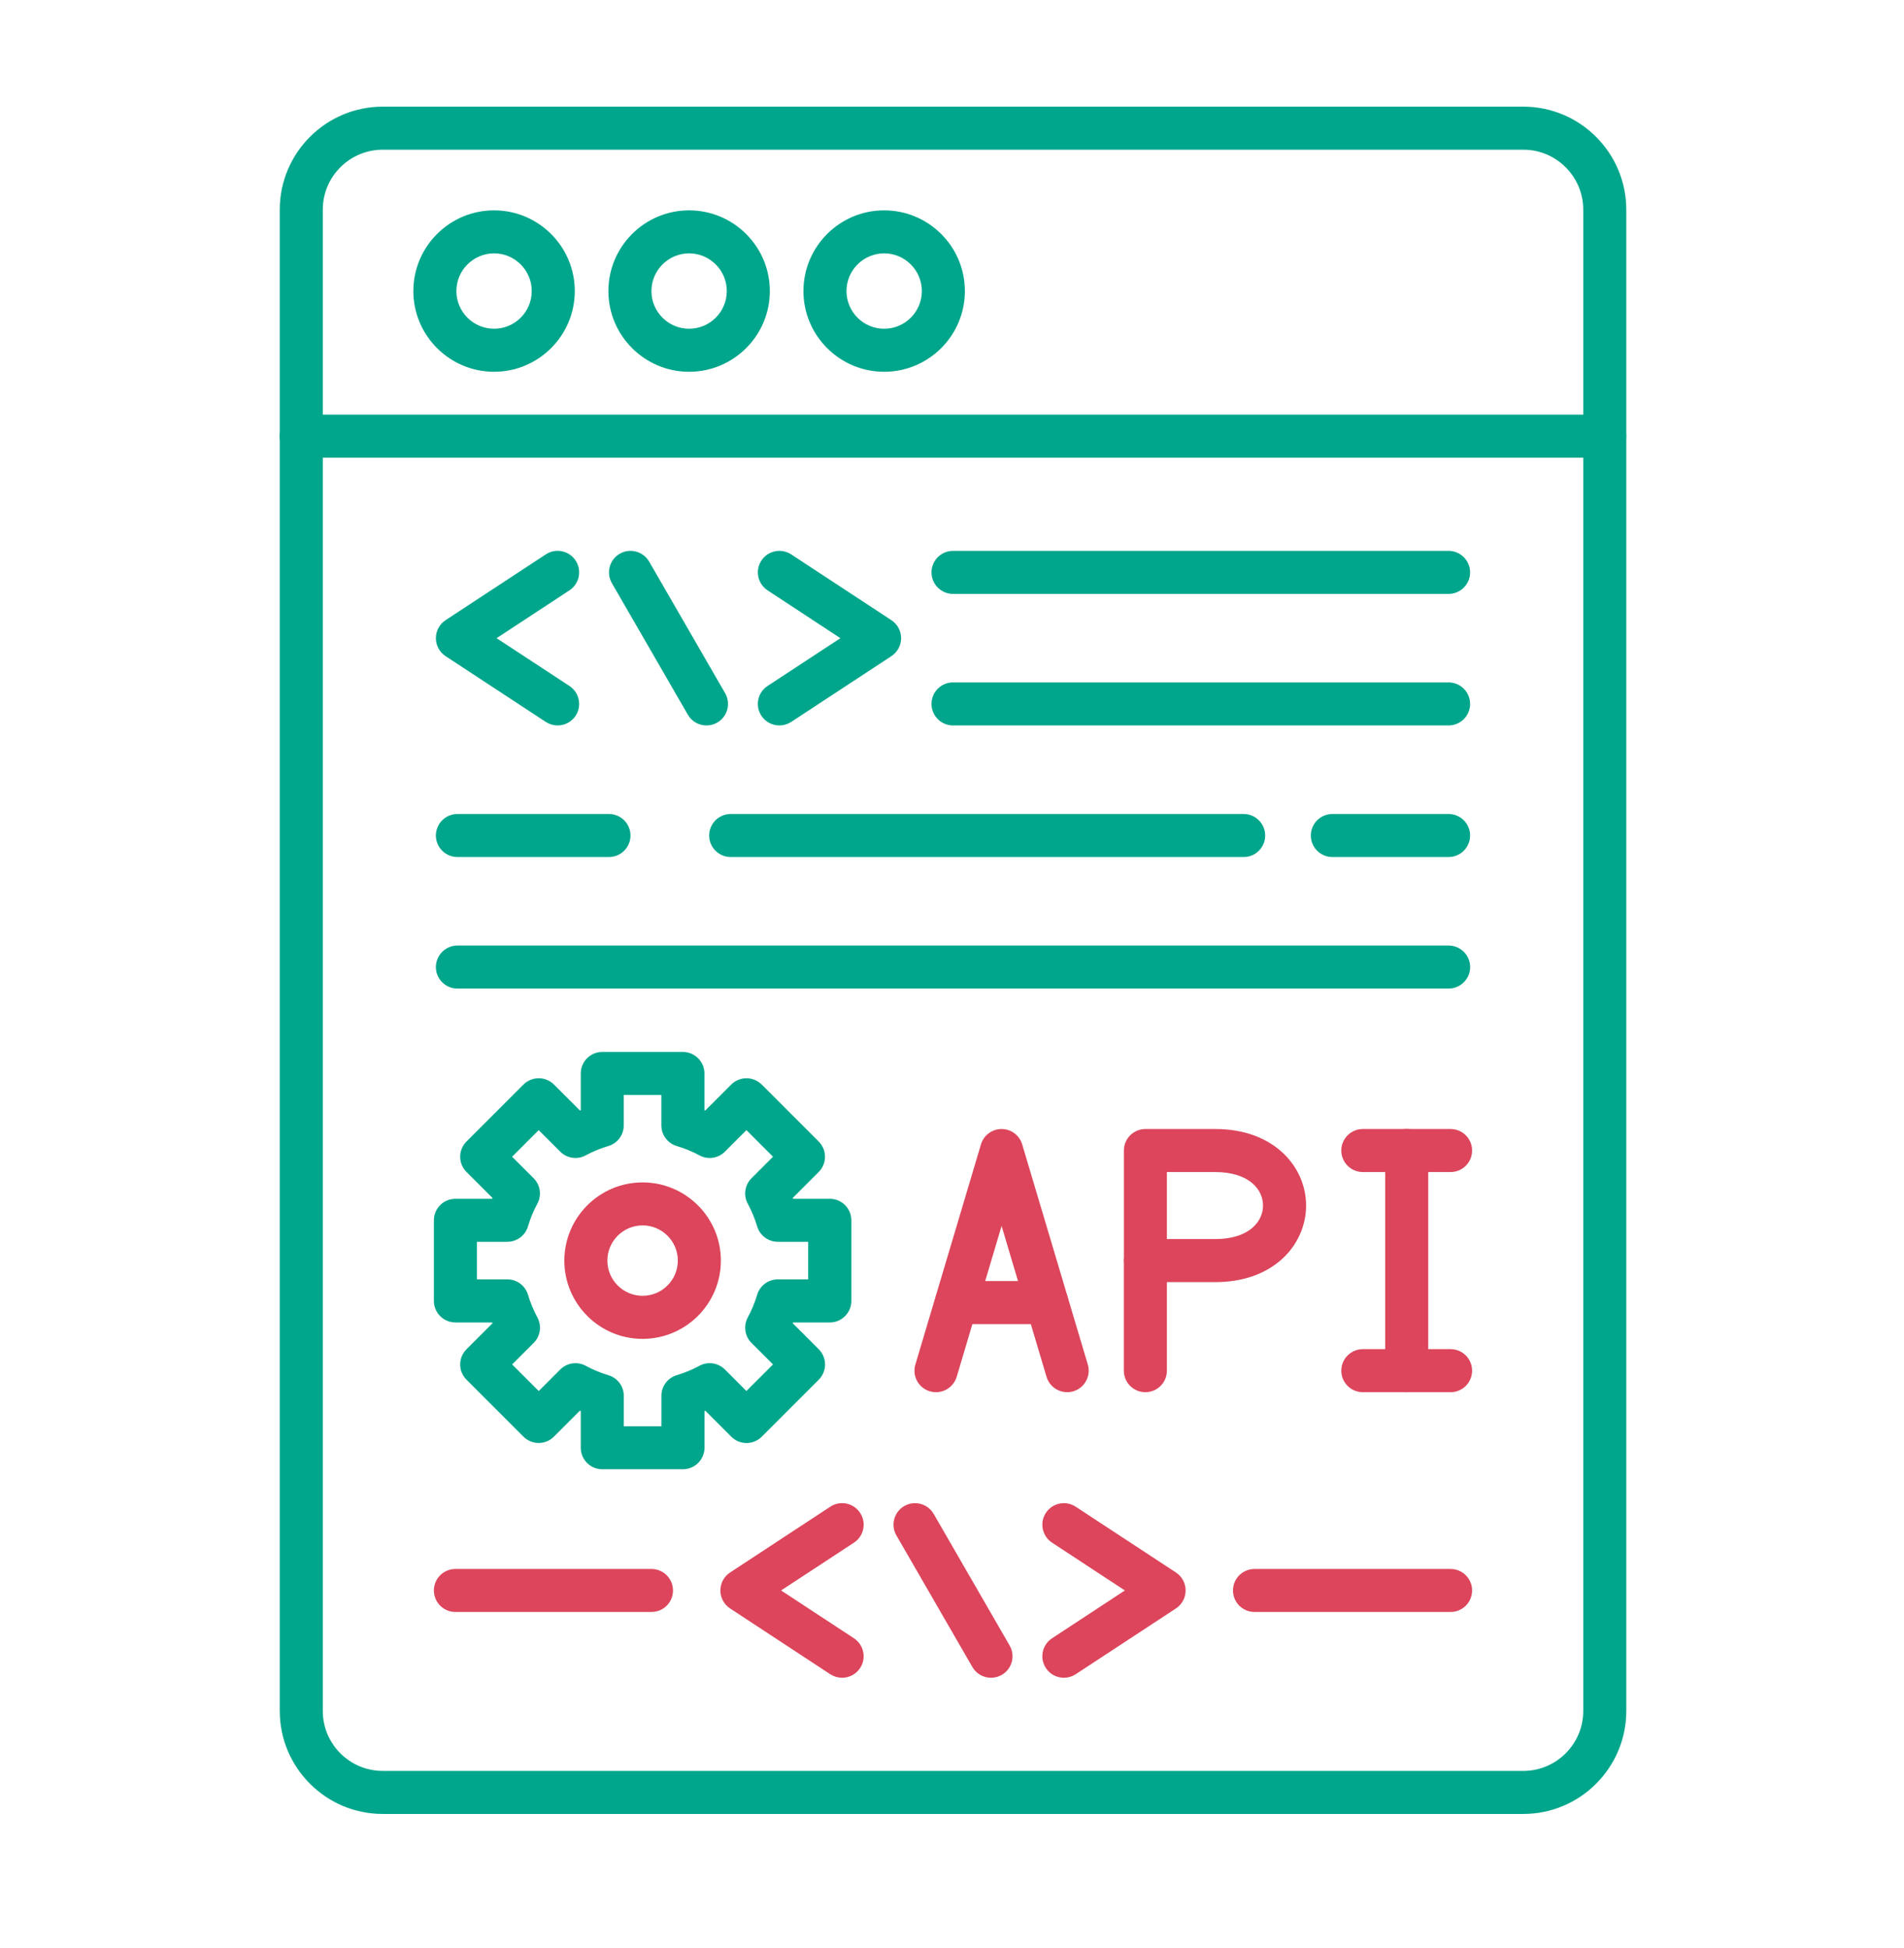 <svg width="43" height="44" viewBox="0 0 43 44" fill="none" xmlns="http://www.w3.org/2000/svg">
<path d="M34.402 40.921H8.644C7.388 40.921 6.367 39.899 6.367 38.644V4.735C6.367 3.479 7.389 2.458 8.644 2.458H34.403C35.658 2.458 36.679 3.48 36.679 4.735V38.644C36.679 39.899 35.658 40.921 34.402 40.921ZM8.644 3.332C7.87 3.332 7.241 3.962 7.241 4.735V38.644C7.241 39.417 7.87 40.047 8.644 40.047H34.403C35.176 40.047 35.805 39.417 35.805 38.644V4.735C35.805 3.962 35.176 3.332 34.403 3.332H8.644Z" fill="#00A68B" stroke="#00A68B" stroke-width="0.098" stroke-linecap="round" stroke-linejoin="round"/>
<path d="M36.242 10.288H6.803C6.562 10.288 6.366 10.093 6.366 9.851C6.366 9.61 6.562 9.414 6.803 9.414H36.242C36.483 9.414 36.678 9.61 36.678 9.851C36.678 10.093 36.484 10.288 36.242 10.288ZM11.158 8.348C10.18 8.348 9.384 7.552 9.384 6.574C9.384 5.596 10.18 4.8 11.158 4.8C12.136 4.8 12.932 5.596 12.932 6.574C12.932 7.553 12.136 8.348 11.158 8.348ZM11.158 5.674C10.662 5.674 10.258 6.078 10.258 6.574C10.258 7.07 10.662 7.474 11.158 7.474C11.655 7.474 12.058 7.07 12.058 6.574C12.058 6.078 11.655 5.674 11.158 5.674ZM15.563 8.348C14.585 8.348 13.789 7.552 13.789 6.574C13.789 5.596 14.585 4.8 15.563 4.8C16.541 4.8 17.337 5.596 17.337 6.574C17.337 7.553 16.541 8.348 15.563 8.348ZM15.563 5.674C15.067 5.674 14.663 6.078 14.663 6.574C14.663 7.07 15.067 7.474 15.563 7.474C16.059 7.474 16.463 7.07 16.463 6.574C16.463 6.078 16.059 5.674 15.563 5.674ZM19.968 8.348C18.99 8.348 18.194 7.552 18.194 6.574C18.194 5.596 18.99 4.8 19.968 4.8C20.946 4.8 21.742 5.596 21.742 6.574C21.742 7.553 20.946 8.348 19.968 8.348ZM19.968 5.674C19.471 5.674 19.068 6.078 19.068 6.574C19.068 7.07 19.471 7.474 19.968 7.474C20.464 7.474 20.868 7.07 20.868 6.574C20.868 6.078 20.464 5.674 19.968 5.674ZM32.715 13.365H21.523C21.282 13.365 21.086 13.169 21.086 12.928C21.086 12.687 21.282 12.491 21.523 12.491H32.715C32.956 12.491 33.152 12.687 33.152 12.928C33.152 13.169 32.956 13.365 32.715 13.365ZM32.715 16.336H21.523C21.282 16.336 21.086 16.141 21.086 15.899C21.086 15.658 21.282 15.462 21.523 15.462H32.715C32.956 15.462 33.152 15.658 33.152 15.899C33.152 16.141 32.956 16.336 32.715 16.336ZM32.715 22.279H10.331C10.089 22.279 9.893 22.084 9.893 21.843C9.893 21.601 10.089 21.405 10.331 21.405H32.716C32.957 21.405 33.153 21.601 33.153 21.843C33.152 22.084 32.956 22.279 32.715 22.279ZM32.715 19.308H30.09C29.849 19.308 29.653 19.112 29.653 18.871C29.653 18.63 29.849 18.434 30.09 18.434H32.715C32.956 18.434 33.152 18.63 33.152 18.871C33.152 19.112 32.956 19.308 32.715 19.308ZM28.088 19.308H16.502C16.261 19.308 16.065 19.112 16.065 18.871C16.065 18.63 16.261 18.434 16.502 18.434H28.087C28.328 18.434 28.524 18.63 28.524 18.871C28.524 19.112 28.329 19.308 28.088 19.308ZM13.753 19.308H10.331C10.089 19.308 9.893 19.112 9.893 18.871C9.893 18.63 10.089 18.434 10.331 18.434H13.753C13.994 18.434 14.19 18.63 14.19 18.871C14.19 19.112 13.994 19.308 13.753 19.308ZM15.955 16.336C15.804 16.336 15.657 16.258 15.577 16.118L13.861 13.146C13.741 12.938 13.812 12.67 14.021 12.549C14.23 12.429 14.498 12.501 14.618 12.709L16.334 15.681C16.454 15.89 16.383 16.157 16.174 16.278C16.105 16.317 16.03 16.336 15.955 16.336ZM12.593 16.336C12.511 16.336 12.428 16.313 12.354 16.265L10.09 14.779C9.967 14.698 9.893 14.56 9.893 14.414C9.893 14.267 9.967 14.129 10.09 14.048L12.354 12.562C12.556 12.43 12.827 12.486 12.959 12.688C13.091 12.89 13.035 13.161 12.833 13.293L11.126 14.414L12.833 15.534C13.035 15.667 13.091 15.938 12.959 16.139C12.875 16.267 12.736 16.336 12.593 16.336ZM17.601 16.336C17.459 16.336 17.32 16.267 17.236 16.139C17.103 15.937 17.16 15.666 17.362 15.534L19.069 14.414L17.362 13.293C17.16 13.16 17.104 12.889 17.236 12.688C17.368 12.486 17.639 12.431 17.841 12.562L20.104 14.048C20.227 14.129 20.302 14.267 20.302 14.414C20.302 14.56 20.227 14.698 20.104 14.779L17.841 16.265C17.767 16.313 17.683 16.336 17.601 16.336ZM15.423 33.136H13.602C13.361 33.136 13.165 32.94 13.165 32.699V31.836C13.139 31.825 13.112 31.815 13.086 31.803L12.475 32.414C12.305 32.585 12.028 32.585 11.857 32.414L10.57 31.127C10.399 30.956 10.399 30.679 10.57 30.509L11.181 29.898C11.169 29.872 11.159 29.846 11.149 29.82H10.285C10.044 29.82 9.848 29.624 9.848 29.383V27.562C9.848 27.321 10.044 27.125 10.285 27.125H11.149C11.159 27.099 11.169 27.072 11.181 27.046L10.57 26.435C10.399 26.265 10.399 25.988 10.57 25.817L11.857 24.53C11.94 24.448 12.05 24.402 12.167 24.402C12.283 24.402 12.394 24.449 12.476 24.53L13.087 25.141C13.113 25.13 13.139 25.119 13.165 25.109V24.245C13.165 24.004 13.361 23.808 13.602 23.808H15.423C15.664 23.808 15.86 24.004 15.86 24.245V25.109C15.886 25.119 15.913 25.13 15.938 25.141L16.549 24.53C16.631 24.448 16.742 24.402 16.858 24.402C16.974 24.402 17.085 24.449 17.168 24.53L18.455 25.817C18.537 25.899 18.583 26.011 18.583 26.127C18.583 26.243 18.536 26.354 18.455 26.436L17.845 27.046C17.856 27.072 17.867 27.099 17.877 27.125H18.741C18.982 27.125 19.178 27.321 19.178 27.562V29.383C19.178 29.624 18.982 29.82 18.741 29.82H17.877C17.867 29.846 17.856 29.873 17.845 29.898L18.456 30.509C18.538 30.591 18.584 30.702 18.584 30.818C18.584 30.934 18.537 31.046 18.456 31.128L17.169 32.415C16.998 32.586 16.721 32.586 16.551 32.415L15.94 31.804C15.914 31.816 15.888 31.826 15.862 31.837V32.7C15.86 32.94 15.664 33.136 15.423 33.136ZM14.039 32.262H14.986V31.525C14.986 31.332 15.113 31.162 15.298 31.107C15.478 31.053 15.654 30.98 15.819 30.891C15.989 30.798 16.199 30.829 16.337 30.966L16.857 31.487L17.527 30.817L17.006 30.297C16.87 30.16 16.839 29.95 16.931 29.779C17.021 29.613 17.093 29.437 17.147 29.257C17.202 29.072 17.372 28.945 17.565 28.945H18.301V27.998H17.565C17.372 27.998 17.202 27.871 17.147 27.686C17.093 27.506 17.02 27.33 16.931 27.164C16.838 26.994 16.869 26.784 17.006 26.647L17.527 26.126L16.857 25.456L16.337 25.977C16.199 26.114 15.989 26.145 15.819 26.052C15.653 25.962 15.477 25.89 15.297 25.837C15.112 25.782 14.985 25.611 14.985 25.418V24.681H14.038V25.418C14.038 25.611 13.911 25.782 13.726 25.837C13.546 25.89 13.37 25.963 13.204 26.052C13.034 26.145 12.824 26.114 12.687 25.977L12.166 25.456L11.496 26.126L12.017 26.647C12.154 26.783 12.184 26.994 12.092 27.164C12.002 27.33 11.93 27.506 11.877 27.686C11.822 27.871 11.651 27.998 11.458 27.998H10.722V28.945H11.459C11.652 28.945 11.822 29.072 11.877 29.257C11.931 29.437 12.004 29.613 12.093 29.779C12.185 29.95 12.155 30.159 12.018 30.297L11.497 30.817L12.167 31.487L12.688 30.966C12.824 30.83 13.035 30.798 13.205 30.891C13.371 30.981 13.547 31.053 13.727 31.108C13.912 31.163 14.039 31.333 14.039 31.526V32.262Z" fill="#00A68B" stroke="#00A68B" stroke-width="0.098" stroke-linecap="round" stroke-linejoin="round"/>
<path d="M14.512 30.191C13.565 30.191 12.794 29.42 12.794 28.473C12.794 27.525 13.565 26.755 14.512 26.755C15.46 26.755 16.231 27.525 16.231 28.473C16.231 29.42 15.46 30.191 14.512 30.191ZM14.512 27.628C14.047 27.628 13.668 28.006 13.668 28.472C13.668 28.938 14.047 29.316 14.512 29.316C14.978 29.316 15.357 28.938 15.357 28.472C15.357 28.006 14.978 27.628 14.512 27.628ZM21.138 31.395C21.097 31.395 21.055 31.389 21.013 31.377C20.782 31.308 20.651 31.065 20.72 30.833L22.201 25.861C22.256 25.676 22.426 25.549 22.62 25.549C22.813 25.549 22.983 25.676 23.038 25.861L24.52 30.833C24.589 31.065 24.457 31.308 24.226 31.377C23.994 31.445 23.751 31.314 23.682 31.083L22.62 27.517L21.559 31.083C21.501 31.273 21.327 31.395 21.138 31.395Z" fill="#DC455B" stroke="#DC455B" stroke-width="0.098" stroke-linecap="round" stroke-linejoin="round"/>
<path d="M23.64 29.857H21.6C21.358 29.857 21.163 29.661 21.163 29.42C21.163 29.179 21.358 28.983 21.6 28.983H23.64C23.882 28.983 24.077 29.179 24.077 29.42C24.077 29.661 23.882 29.857 23.64 29.857ZM31.769 31.395C31.528 31.395 31.332 31.2 31.332 30.958V25.986C31.332 25.745 31.528 25.549 31.769 25.549C32.011 25.549 32.206 25.745 32.206 25.986V30.958C32.206 31.2 32.011 31.395 31.769 31.395Z" fill="#DC455B" stroke="#DC455B" stroke-width="0.098" stroke-linecap="round" stroke-linejoin="round"/>
<path d="M32.76 26.423H30.778C30.537 26.423 30.341 26.227 30.341 25.986C30.341 25.745 30.537 25.549 30.778 25.549H32.76C33.002 25.549 33.197 25.745 33.197 25.986C33.197 26.227 33.002 26.423 32.76 26.423ZM32.76 31.395H30.778C30.537 31.395 30.341 31.2 30.341 30.958C30.341 30.717 30.537 30.521 30.778 30.521H32.76C33.002 30.521 33.197 30.717 33.197 30.958C33.197 31.2 33.002 31.395 32.76 31.395ZM27.446 28.909H25.868C25.627 28.909 25.431 28.713 25.431 28.472V25.986C25.431 25.745 25.627 25.549 25.868 25.549H27.446C28.76 25.549 29.448 26.395 29.448 27.229C29.448 27.674 29.252 28.105 28.91 28.41C28.544 28.737 28.038 28.909 27.446 28.909ZM26.304 28.035H27.445C27.82 28.035 28.125 27.939 28.328 27.758C28.486 27.616 28.573 27.428 28.573 27.229C28.573 26.828 28.224 26.423 27.445 26.423H26.304V28.035Z" fill="#DC455B" stroke="#DC455B" stroke-width="0.098" stroke-linecap="round" stroke-linejoin="round"/>
<path d="M25.867 31.395C25.626 31.395 25.43 31.2 25.43 30.958V28.473C25.43 28.231 25.626 28.036 25.867 28.036C26.108 28.036 26.304 28.231 26.304 28.473V30.958C26.304 31.2 26.109 31.395 25.867 31.395ZM22.381 37.845C22.23 37.845 22.083 37.767 22.003 37.627L20.287 34.655C20.166 34.446 20.238 34.179 20.447 34.058C20.656 33.938 20.923 34.009 21.044 34.218L22.759 37.19C22.88 37.399 22.808 37.666 22.599 37.787C22.53 37.826 22.455 37.845 22.381 37.845ZM19.019 37.845C18.937 37.845 18.854 37.822 18.779 37.774L16.516 36.288C16.392 36.207 16.318 36.069 16.318 35.922C16.318 35.776 16.392 35.638 16.516 35.557L18.779 34.071C18.981 33.938 19.252 33.995 19.384 34.197C19.517 34.399 19.46 34.67 19.258 34.802L17.551 35.922L19.258 37.043C19.46 37.176 19.516 37.447 19.384 37.648C19.3 37.775 19.161 37.845 19.019 37.845ZM24.027 37.845C23.884 37.845 23.745 37.776 23.661 37.648C23.529 37.446 23.585 37.175 23.787 37.043L25.494 35.922L23.787 34.802C23.585 34.669 23.529 34.398 23.661 34.197C23.794 33.995 24.065 33.939 24.266 34.071L26.53 35.557C26.653 35.638 26.727 35.776 26.727 35.922C26.727 36.069 26.653 36.207 26.53 36.288L24.266 37.774C24.192 37.822 24.109 37.845 24.027 37.845ZM14.713 36.359H10.285C10.044 36.359 9.848 36.164 9.848 35.922C9.848 35.681 10.044 35.486 10.285 35.486H14.713C14.955 35.486 15.15 35.681 15.15 35.922C15.15 36.164 14.956 36.359 14.713 36.359ZM32.76 36.359H28.332C28.091 36.359 27.895 36.164 27.895 35.922C27.895 35.681 28.091 35.486 28.332 35.486H32.76C33.002 35.486 33.197 35.681 33.197 35.922C33.197 36.164 33.002 36.359 32.76 36.359Z" fill="#DC455B" stroke="#DC455B" stroke-width="0.098" stroke-linecap="round" stroke-linejoin="round"/>
</svg>

